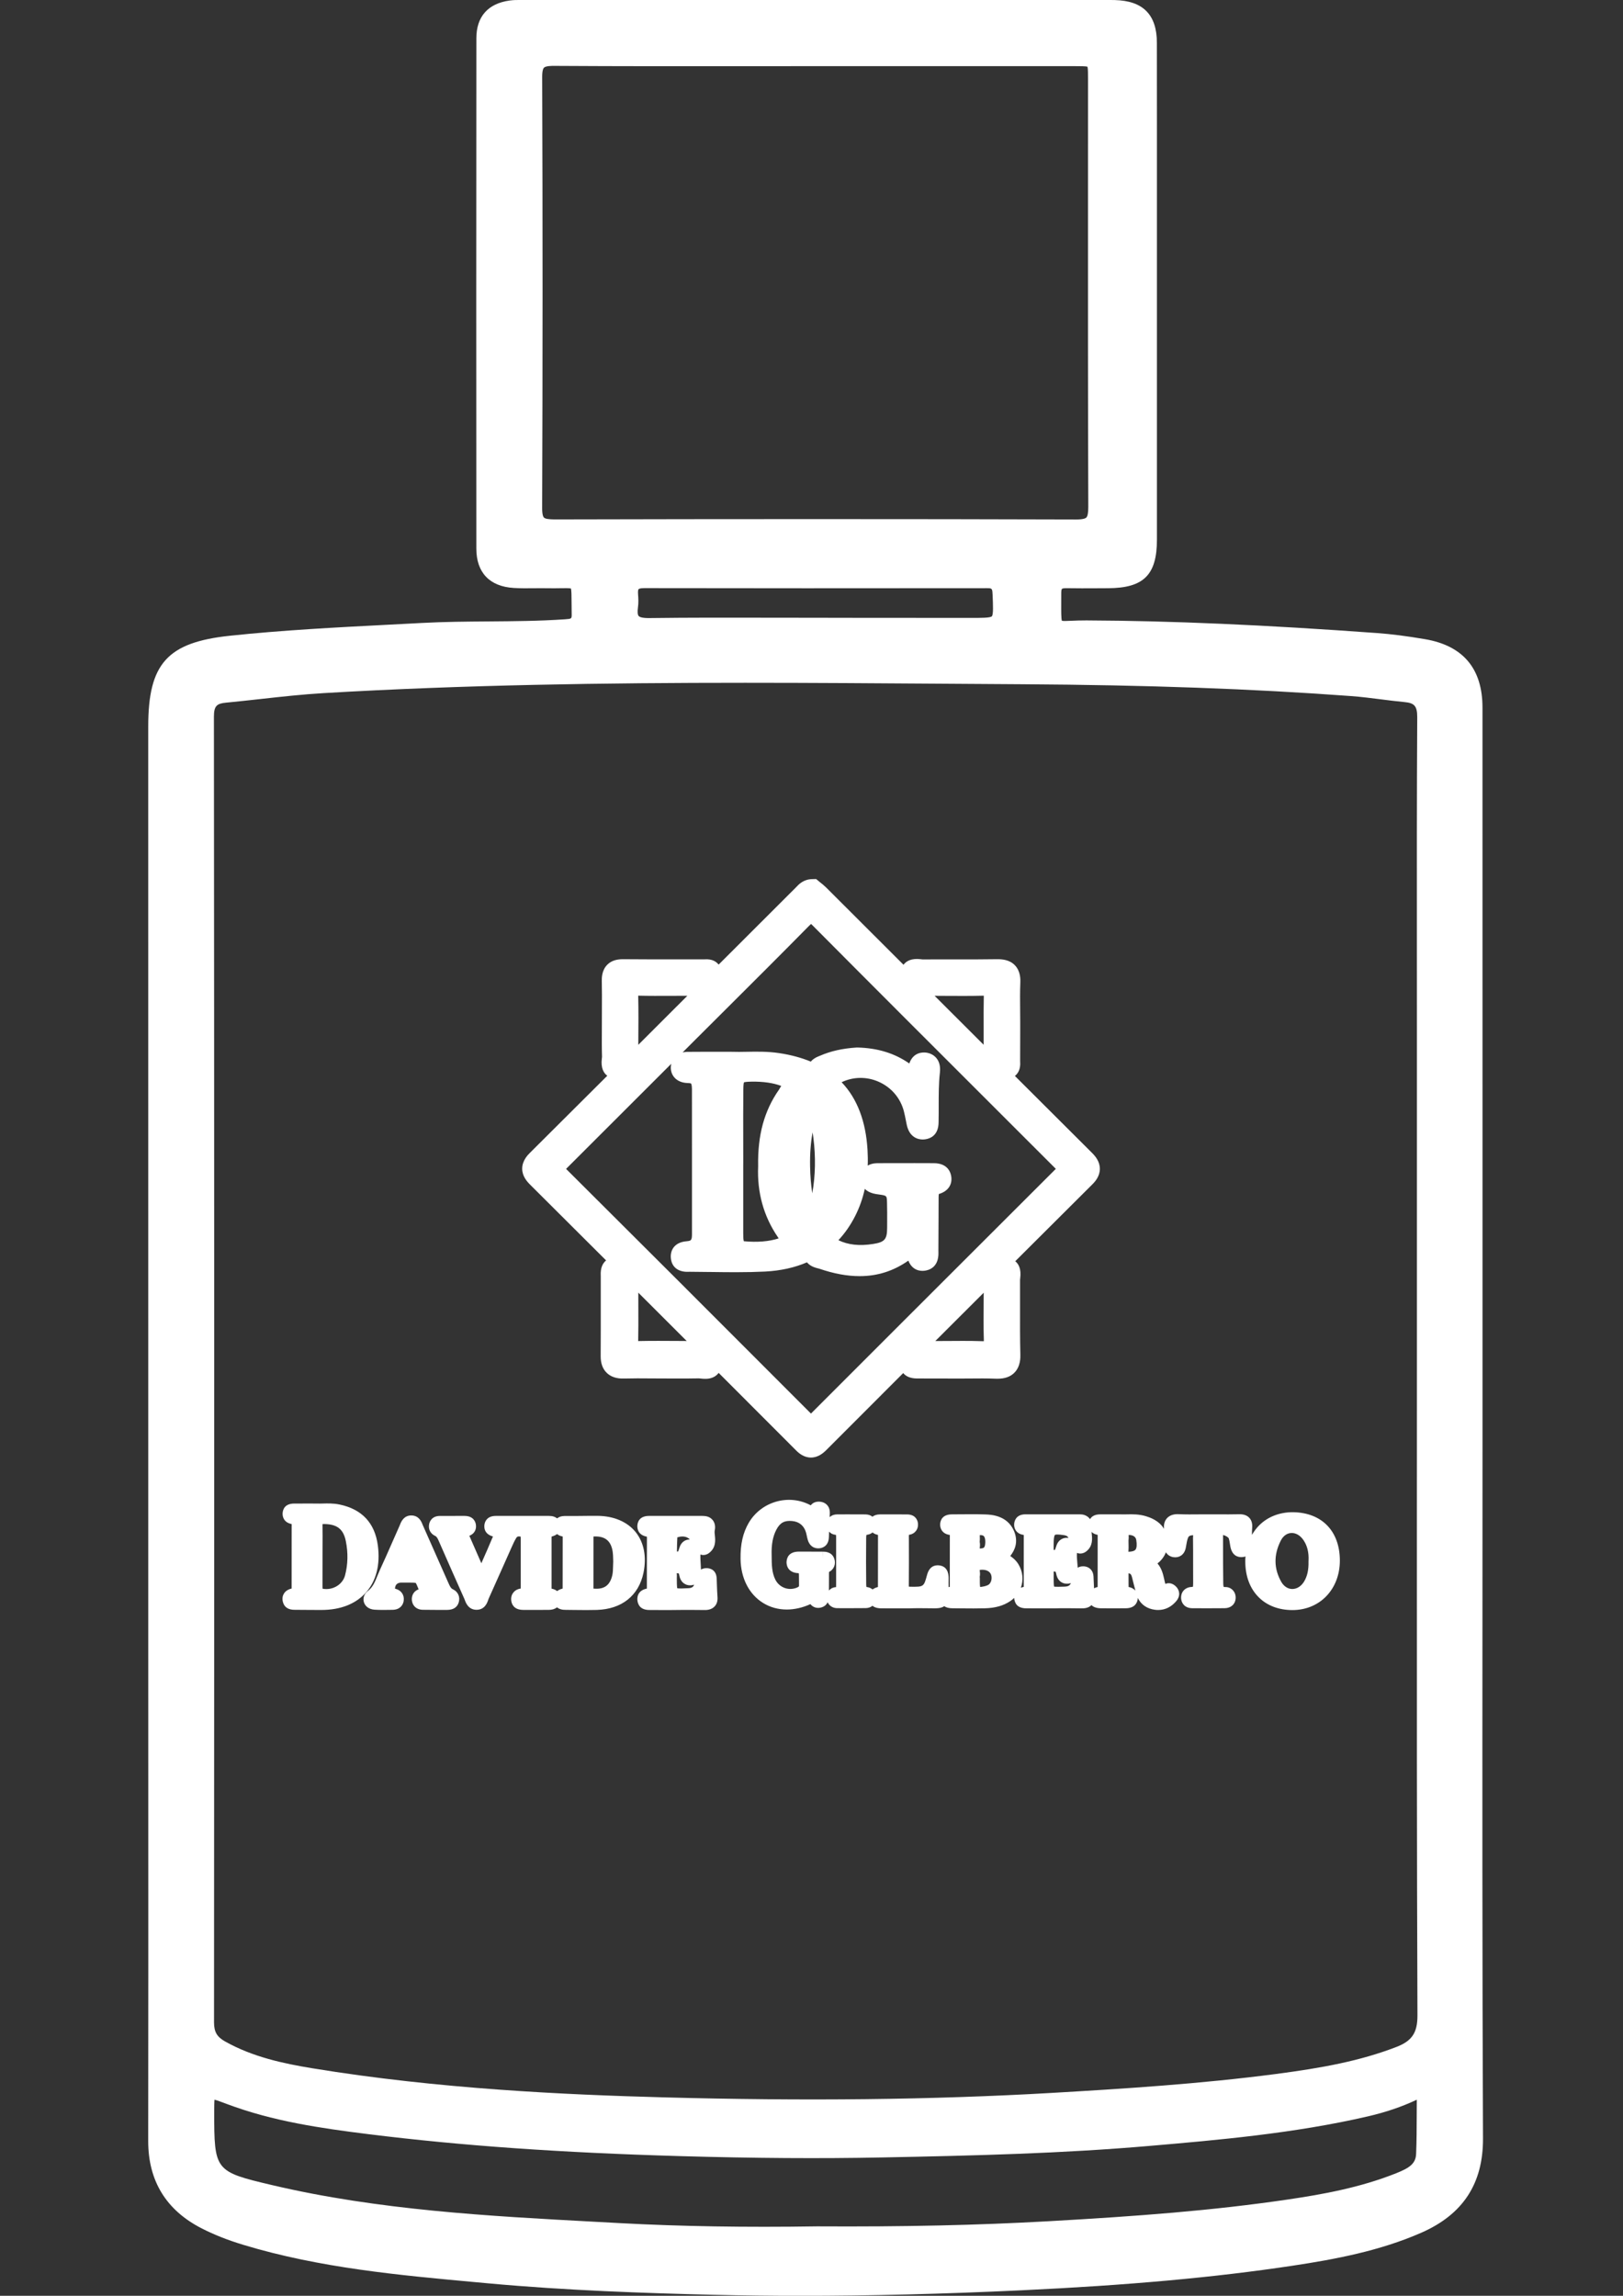 <?xml version="1.0" encoding="UTF-8"?> <svg xmlns="http://www.w3.org/2000/svg" xmlns:xlink="http://www.w3.org/1999/xlink" version="1.1" id="Layer_1" x="0px" y="0px" viewBox="0 0 595.28 841.89" style="enable-background:new 0 0 595.28 841.89;" xml:space="preserve"><rect x="0" y="0" width="595.28" height="841.89" fill="#333333" stroke="none"/> <style type="text/css"> .st0{fill:#FFFFFF;} </style> <g> <path class="st0" d="M543.73,590.1c0.01-22.3,0.02-44.59,0.02-66.89v-73.85c0-63.3,0-126.59-0.01-189.89 c0-14.25-7.08-22.69-21.04-25.07c-6.8-1.16-12.38-1.87-17.57-2.25c-41.75-3.03-75.63-4.5-106.63-4.64 c-2.23-0.01-4.04,0.07-5.5,0.13c-1.37,0.06-2.92,0.13-3.52,0.01c-0.28-0.85-0.26-3.55-0.25-6.4c0.01-1.13,0.01-2.41,0.01-3.84 c0-0.95,0.17-1.37,0.27-1.47c0.1-0.1,0.54-0.25,1.5-0.25c3.87,0.07,7.8,0.05,11.59,0.03l3.78-0.02 c13.08-0.04,17.95-4.86,17.96-17.8c0.01-21.41,0.01-42.82,0-64.23l0-28.79l0-26.05c0-21.05,0.01-42.09-0.02-63.14 c-0.01-10.28-5.05-15.4-15.41-15.67C408.33,0,407.74,0,407.16,0l-13.1,0c-67.29,0-134.58,0-201.88,0l-0.87,0 c-1.42-0.01-2.89-0.02-4.39,0.19c-7.98,1.12-12.2,5.92-12.2,13.87c-0.05,62.92-0.06,125.89-0.01,187.14 c0.01,8.77,4.88,13.88,13.73,14.41c2.53,0.15,5.07,0.13,7.53,0.1c1.54-0.01,3.07-0.03,4.61,0c1.98,0.04,3.64,0.01,4.97-0.01 c1.59-0.03,3.23-0.05,3.85,0.1c0.22,0.73,0.23,2.86,0.24,5.11c0,1.18,0.01,2.53,0.04,4.08c0.04,1.93,0.04,1.93-2.47,2.11 c-9.28,0.64-18.76,0.71-27.93,0.78c-8.02,0.06-16.32,0.12-24.51,0.56c-4.14,0.22-8.27,0.43-12.4,0.65 c-19.03,0.98-38.71,1.99-58.04,4.04c-22.96,2.43-29.96,10.21-29.96,33.27c0.01,72.36,0.01,144.73,0.01,217.09l0,119.97 c0,17.59,0.01,35.18,0.01,52.77c0.01,42.24,0.02,85.92-0.03,128.89c-0.02,14.62,6.6,25.42,19.68,32.08 c4.52,2.3,9.47,4.26,15.14,5.98c27.95,8.48,57.18,11.15,85.44,13.73l4.45,0.41c28.62,2.63,57.81,3.6,82.57,4.2 c10.5,0.25,21.2,0.38,32.17,0.38c25.21,0,51.85-0.67,80.62-2.02c39.39-1.85,71.08-4.72,99.74-9.04 c15.47-2.33,31.88-5.4,47.08-12.06c15.33-6.71,22.74-18.02,22.68-34.57C543.65,719.5,543.69,653.71,543.73,590.1z M78.68,769.97 c0.99,0.26,2.68,0.89,4.32,1.51l0.1,0.04c16.98,6.39,34.43,8.91,52.29,11.13c33.94,4.21,70.2,6.76,114.1,8.02 c27.12,0.78,51.31,0.94,73.95,0.49c34.7-0.68,66.01-1.47,97.91-4.21c24.98-2.15,53.29-4.58,80.38-10.86 c6.57-1.52,12.43-3.52,17.92-6.1c-0.02,1.97-0.03,3.94-0.03,5.91c-0.01,4.59-0.03,9.33-0.22,13.97c-0.15,3.59-2.47,5.14-7.29,7.07 c-13.18,5.26-26.87,7.74-39.71,9.63c-27.69,4.08-55.16,6.14-87.87,7.98c-25.94,1.46-52.88,2.06-84.87,1.88 c-25.96,0.41-50.29,0.01-72.32-1.19l-8.69-0.47c-39.25-2.1-79.84-4.27-118.85-13.47c-21.04-4.96-21.24-5.22-21.23-27.01 C78.58,772.64,78.58,770.94,78.68,769.97z M512.16,750.64c-13.43,5.18-27.34,7.7-44.09,9.9c-27.54,3.62-55.86,5.42-82.51,6.96 c-43.37,2.5-89.98,3.03-142.5,1.61c-35.42-0.96-82.05-3.03-128.6-10.67c-10.59-1.74-21.78-4.13-31.91-9.82 c-2.99-1.68-4.05-3.52-4.05-7.03c0.1-177.15,0.09-333.76-0.04-478.77c0-4.04,1.12-4.83,4.48-5.15c4.17-0.4,8.4-0.87,12.5-1.32 c7.63-0.85,15.52-1.72,23.28-2.18c51.3-3.03,103.22-3.78,154.57-3.78c25.01,0,49.89,0.18,74.49,0.35 c9.08,0.06,18.16,0.13,27.24,0.18c45.95,0.28,84.25,1.66,120.55,4.34c3.64,0.27,7.36,0.74,10.96,1.2c2.79,0.35,5.67,0.72,8.53,0.99 c3.53,0.34,4.77,1.23,4.75,5.6c-0.17,28.51-0.15,57.49-0.13,85.51c0.01,9.25,0.01,18.51,0.01,27.76v126.39 c0,17.74,0,35.48-0.01,53.21c-0.02,60.03-0.03,122.11,0.21,183.17C519.9,745.42,517.89,748.44,512.16,750.64z M234.02,217.87 c-0.12-1.43,0.17-1.78,0.2-1.82c0.04-0.04,0.4-0.38,1.99-0.38c0.01,0,0.01,0,0.02,0c37.74,0.07,78.86,0.07,125.71,0.02 c0.03,0,0.06,0,0.09,0c1.75,0,1.92,0.09,2.01,2.09l0.02,0.34c0.16,3.73,0.32,7.26-0.27,7.88c-0.58,0.61-4.09,0.6-7.8,0.59l-0.18,0 c-13.33-0.03-26.66-0.03-39.99-0.02l-16.86-0.03c-5.48,0-10.95-0.01-16.43-0.02c-14.51-0.03-29.51-0.06-44.27,0.13 c-2.77,0.04-3.7-0.4-4.02-0.76c-0.38-0.44-0.48-1.56-0.26-3.09C234.23,221.09,234.14,219.35,234.02,217.87z M198.86,28.26 c-0.01-2.29,0.36-3.14,0.67-3.45c0.68-0.67,3-0.66,3.76-0.65c24.14,0.15,48.69,0.13,72.42,0.11c7.95-0.01,15.9-0.01,23.85-0.01 l5.57,0c29.69,0,59.37-0.01,89.05,0c1.98,0,4.01,0,4.68,0.21c0.2,0.64,0.2,2.53,0.2,4.37c0,12.52,0,25.04-0.01,37.56 c-0.01,39.14-0.03,79.61,0.11,119.41c0.01,2.19-0.23,3.49-0.71,3.97c-0.33,0.33-1.24,0.72-3.67,0.72c-0.02,0-0.05,0-0.07,0 c-30.89-0.1-62.89-0.14-96.53-0.14c-30.19,0-61.7,0.04-94.91,0.12c-2.07-0.03-3.29-0.22-3.75-0.67c-0.31-0.31-0.68-1.17-0.67-3.46 C199.05,133.44,199.05,80.25,198.86,28.26z"></path> <path class="st0" d="M297.44,534.5c2.58,0,4.47-1.59,5.66-2.78c9.25-9.26,18.66-18.68,28.18-28.2c0.91,1.11,2.44,1.97,5.07,1.98 l0.26,0c3.76,0.02,7.53,0.02,11.28,0.02l3.67,0.01c1.39,0,2.77-0.01,4.16-0.02c3.1-0.03,6.3-0.06,9.42,0.07 c0.23,0.01,0.46,0.01,0.71,0.01c2.67,0,4.68-0.7,6.15-2.15c2.35-2.32,2.27-5.67,2.24-6.78c-0.14-5.61-0.12-11.35-0.11-16.93 c0.01-3.48,0.02-6.97,0-10.45c0-0.14,0.03-0.29,0.05-0.45l0.01-0.11c0.42-3.38-0.58-5.22-1.82-6.22 c9.42-9.39,18.83-18.77,28.21-28.11c1.21-1.2,2.82-3.11,2.82-5.78c0-2.66-1.63-4.6-2.86-5.83c-9.4-9.36-18.86-18.79-28.3-28.22 c1.12-0.88,2.13-2.45,1.93-5.23l-0.01-0.15c0.03-3.6,0.03-7.21,0.03-10.81l0-3.71c0-1.45-0.01-2.9-0.03-4.35 c-0.03-3.29-0.06-6.68,0.07-9.97c0.04-1.03,0.17-4.15-2.02-6.4c-1.95-2-4.61-2.2-6.46-2.19c-5.38,0.09-10.86,0.08-16.17,0.07h-0.1 c-3.72-0.01-7.43-0.01-11.14,0.01c-0.14,0-0.3-0.03-0.46-0.05l-0.12-0.02c-3.55-0.43-5.4,0.71-6.37,2.03c-0.2-0.2-0.4-0.4-0.6-0.6 l-27.77-27.73c-0.68-0.68-1.38-1.23-1.97-1.7c-0.18-0.15-0.36-0.28-0.52-0.42l-1.19-0.99l-1.55,0.04 c-3.09,0.08-4.83,1.93-5.68,2.84c-0.08,0.09-0.17,0.18-0.25,0.26l-27.43,27.39c-0.28,0.28-0.57,0.57-0.85,0.85 c-0.87-1.11-2.42-2.14-5.19-1.93c-0.07,0.01-0.17,0.01-0.18,0.01c-3.77-0.01-7.54-0.01-11.31-0.01l-0.49,0 c-5.9,0-11.99,0.01-18.01-0.05c-2.47,0.01-4.33,0.67-5.68,2.04c-2.07,2.1-2.01,5.03-1.99,5.99c0.07,3.39,0.06,6.87,0.04,10.28 l0,0.29c-0.01,1.27-0.01,2.55-0.01,3.82c0,1.19-0.01,2.38-0.01,3.58c-0.02,3.21-0.04,6.53,0.06,9.82c0,0.15-0.04,0.36-0.06,0.56 c-0.44,3.52,0.66,5.38,1.99,6.36c-9.47,9.45-18.96,18.91-28.39,28.29c-0.7,0.69-2.82,2.81-2.82,5.78c0,2.66,1.64,4.6,2.87,5.83 c9.48,9.44,18.75,18.69,27.91,27.82c-1.42,1.16-2.08,2.99-1.97,5.45c0,0.11,0.01,0.21,0.01,0.32c-0.01,3.74-0.01,7.49,0,11.23 c0,5.62,0.01,11.99-0.03,18.09c-0.02,2.61,0.72,4.67,2.2,6.12c1.51,1.48,3.65,2.19,6.33,2.1c3.3-0.09,6.65-0.07,9.89-0.04 c1.43,0.01,2.85,0.01,4.28,0.02l3.64,0.01c3.14,0.01,6.38,0.03,9.64-0.05c0.15,0,0.37,0.03,0.6,0.05l0.17,0.02 c0.48,0.05,1.03,0.1,1.63,0.1c1.66,0,2.99-0.43,4.05-1.3c0.32-0.26,0.6-0.55,0.84-0.88c9.51,9.52,18.93,18.94,28.27,28.3 C293.01,532.94,294.86,534.5,297.44,534.5z M234.13,480.25l0-0.11c-0.01-2.03-0.01-4.07-0.01-6.11 c5.94,5.93,11.84,11.83,17.75,17.73l-3.09-0.02c-4.81-0.03-9.79-0.07-14.71,0.04C234.16,487.88,234.14,483.83,234.13,480.25z M234.08,365.12c3.99,0.1,8,0.08,11.89,0.06c2.04-0.01,4.09-0.02,6.13-0.01c-5.97,5.96-11.97,11.95-17.99,17.97l0.01-1.43 C234.16,376.29,234.21,370.68,234.08,365.12z M286.06,399.01l-0.04,0.07c-0.09,0.17-0.18,0.33-0.27,0.46 c-5.45,7.76-7.89,16.69-7.68,28.1c-0.41,9.64,2.01,18.38,7.19,25.96c0.08,0.11,0.15,0.23,0.24,0.38c0.03,0.05,0.06,0.1,0.1,0.15 c-3.56,1.15-7.84,1.5-12.78,1.04c0,0,0,0,0,0c-0.08-0.24-0.19-0.76-0.19-1.73c0-0.26-0.01-0.53-0.02-0.84 c0-0.11-0.01-0.23-0.01-0.34l0-24.92l0.01-1.31c0-2.63-0.01-5.26-0.01-7.9c-0.01-6.13-0.03-12.46,0.04-18.68 c0.02-1.7,0.14-2.32,0.23-2.54c0.24-0.1,0.91-0.23,2.81-0.26c4.33-0.06,7.91,0.46,10.86,1.57 C286.35,398.51,286.2,398.78,286.06,399.01z M297.12,427.63c-0.08-4.51,0.23-8.61,0.92-12.38c0.11,0.64,0.2,1.3,0.29,1.99 c0.89,7.02,0.75,13.85-0.4,20.36C297.45,434.56,297.18,431.28,297.12,427.63z M320.3,437.66c0.72,0.19,1.38,0.28,1.9,0.34 l0.47,0.07c2.6,0.39,2.6,0.39,2.67,2.95c0.07,2.34,0.06,4.75,0.05,7.14l-0.01,2.13c-0.01,4.17-0.91,5.22-5.1,5.88 c-5.03,0.8-9.22,0.35-12.77-1.38c2.39-2.56,4.45-5.52,6.14-8.85c1.59-3.13,2.77-6.44,3.53-9.97 C317.96,436.75,319.01,437.32,320.3,437.66z M247.3,395.06c1.69,1.99,4.2,2.08,5.14,2.11c0.83,0.03,1.02,0.17,1.02,0.17 c0,0,0.32,0.37,0.33,2c0.02,11.54,0.01,23.07,0.01,34.61l0,18.67c0,2.28-0.44,2.35-1.63,2.52c-0.07,0.01-0.15,0.01-0.28,0.03 c-4.6,0.36-6.04,3.35-5.85,6.03c0.24,3.4,2.67,5.36,6.56,5.18l0.32-0.01c2.51,0.01,5.03,0.04,7.54,0.08l0.27,0 c3,0.04,6.04,0.08,9.1,0.08c4.16,0,7.58-0.08,10.78-0.24c5.67-0.29,10.83-1.43,15.36-3.38c1.27,1.53,3.15,1.99,4.23,2.26 c0.11,0.03,0.21,0.05,0.28,0.07c5.38,1.84,10.22,2.73,14.79,2.73c6.57,0,12.43-1.86,17.89-5.68c1.49,3.74,4.54,3.86,5.88,3.71 c1.62-0.18,5.35-1.2,5.15-6.83c0-0.13-0.01-0.25-0.01-0.36c0.04-4.23,0.05-8.46,0.06-12.68l0-0.87c0-2.02,0.01-4.04,0.02-6.06 c0-0.72,0.04-1.12,0.08-1.34c3.25-0.95,4.96-3.3,4.57-6.31c-0.19-1.49-1.2-4.96-6.35-5l-0.11,0c-2.37-0.02-4.74-0.02-7.11-0.02 l-3.1,0.01l-3.44,0c-2.4,0-4.8-0.01-7.21,0.02c-1.45,0.02-2.54,0.4-3.33,0.88c0.07-1.84,0.04-3.73-0.07-5.68 c-0.61-10.57-3.8-18.92-9.51-24.9c4.28-2.04,9.19-2.11,13.59-0.17c4.65,2.05,8.03,6.02,9.27,10.91c0.27,1.05,0.49,2.17,0.74,3.42 l0.27,1.36c1.02,4.95,4.44,5.48,5.86,5.48c0.33,0,0.67-0.03,1.02-0.08c1.78-0.27,4.78-1.43,4.82-6.24l0-0.23 c0.04-1.93,0.04-3.85,0.04-5.78c0-4.04-0.01-8.22,0.44-12.21c0.55-4.85-2.37-6.97-5.05-7.32c-1.15-0.15-4.72-0.23-6.17,3.99 c-5.39-3.76-11.62-5.68-19.08-5.86l-0.3,0.01c-5.14,0.33-9.53,1.32-13.42,3.03c-0.05,0.02-0.12,0.05-0.24,0.09 c-1.48,0.55-2.46,1.28-3.09,2.04c-3.47-1.44-7.37-2.48-11.63-3.12c-4.16-0.62-8.1-0.55-11.97-0.48c-1.88,0.03-3.65,0.07-5.38,0 l-5.21,0c-3.58-0.01-6.9-0.01-10.21,0.02l-0.33,0c-0.88-0.02-1.63,0.06-2.29,0.21l4.75-4.75c3.79-3.79,7.59-7.57,11.42-11.38 c9.93-9.89,20.2-20.13,30.21-30.29c0.3-0.31,0.54-0.53,0.73-0.69c0.15,0.13,0.34,0.3,0.56,0.53c22.4,22.54,45.23,45.34,67.3,67.38 c7.26,7.25,14.51,14.49,21.76,21.74c0.05,0.05,0.1,0.1,0.16,0.16l-22.04,22.01c-22.6,22.57-45.2,45.14-67.77,67.73 c-35.77-35.83-63.55-63.58-89.82-89.73c9.08-9.06,18.15-18.13,27.23-27.2l11.34-11.33c-0.05,0.21-0.08,0.41-0.1,0.58 C245.86,392.32,246.3,393.88,247.3,395.06z M360.85,491.27c0.01,0.22,0.01,0.41,0,0.56c-0.12,0-0.26,0-0.41,0 c-2.47-0.09-4.96-0.11-7.43-0.11c-1.84,0-3.67,0.01-5.48,0.03l-0.34,0c-1.38,0.01-2.76,0.02-4.14,0.02 c5.89-5.88,11.81-11.79,17.75-17.72c-0.01,1.11-0.02,2.22-0.02,3.33C360.73,481.91,360.69,486.6,360.85,491.27z M346.1,365.19 c4.82,0.03,9.81,0.06,14.74-0.06c-0.09,3.97-0.08,7.97-0.06,11.88c0.01,2.04,0.01,4.08,0,6.12c-6.02-6.01-12.02-12-17.99-17.96 C343.87,365.18,344.96,365.19,346.1,365.19z"></path> <path class="st0" d="M138.59,566.77c-1.09-8.27-5.82-13.33-14.05-15.05c-2.24-0.47-4.44-0.41-6.2-0.36 c-0.76,0.02-1.47,0.04-2.04,0.01l-2.78-0.01c-2.05,0-3.79-0.01-5.54,0.01l-0.12,0c-3.43,0.03-4.1,2.18-4.2,3.47 c-0.12,1.64,0.69,3.55,3.31,4.04c0,0.06,0.01,0.13,0.01,0.21l-0.01,23.34c0,0.04,0,0.07,0,0.1c-1.26,0.29-2.2,0.88-2.77,1.76 c-0.4,0.6-0.8,1.62-0.47,3.04c0.47,2.02,1.98,3.04,4.42,3.01l0.27,0c2.01,0.03,4.02,0.03,6.03,0.04c1.09,0,2.19,0.01,3.28,0.01 c0.06,0,0.13,0,0.19,0c6.97,0,12.62-2.23,16.35-6.46C138.01,579.68,139.51,573.75,138.59,566.77z M118.28,559.25 c0-0.14,0-0.26,0.01-0.34c0.13-0.02,0.31-0.03,0.57-0.03c4.78,0.04,7.09,1.86,7.98,6.25c0.87,4.3,0.78,8.52-0.28,12.56h0 c-0.89,3.42-4.59,5.61-8.25,4.9c-0.01-0.11-0.01-0.22-0.01-0.28l-0.01-0.15c0-0.11-0.01-0.22-0.01-0.33l0.01-11.27 c0-1.11,0-2.23,0.01-3.34C118.32,564.62,118.33,561.92,118.28,559.25z"></path> <path class="st0" d="M233.13,561.82c-3.06-3.78-8.01-5.89-13.94-5.94h0c-1.04-0.01-2.08-0.01-3.12,0l-3.71,0.04 c-1.77,0-3.54-0.01-5.31,0.01c-1.21,0.01-2.08,0.36-2.72,0.87c-0.65-0.53-1.59-0.9-2.99-0.9c-0.02,0-0.04,0-0.06,0l-0.17,0 c-6.3-0.02-12.6-0.02-18.9,0l-0.2,0c-2.98-0.04-3.98,1.58-4.28,2.94c-0.13,0.6-0.6,3.6,3.08,4.6c-1.34,3.21-2.76,6.43-4.26,9.82 c-1.53-3.49-2.96-6.77-4.4-10.07c2.1-0.83,2.63-2.62,2.39-4.13c-0.15-0.95-0.86-3.15-4.16-3.16c-3.02-0.01-6.03-0.01-9.05,0.01 c-3.08,0.02-3.78,2.27-3.92,2.96c-0.39,1.88,0.45,3.55,2.19,4.36c0.61,0.28,0.92,0.9,1.5,2.24l0.98,2.24 c2.68,6.1,5.46,12.4,8.23,18.59c0.07,0.15,0.12,0.31,0.18,0.47c0.36,0.98,1.31,3.56,4.29,3.56c0.02,0,0.04,0,0.06,0 c2.99-0.03,3.88-2.62,4.21-3.59c0.06-0.17,0.11-0.34,0.18-0.5c1.71-3.78,3.39-7.57,5.08-11.36c1.1-2.47,2.19-4.94,3.3-7.41 l0.08-0.18c0.53-1.19,1.03-2.3,1.65-3.29c0.21-0.34,0.47-0.76,1.63-0.49c0.03,0.26,0.03,0.66,0.03,0.96l0,2.4 c0,5.02-0.01,10.04,0,15.07c0,0.26,0,0.46-0.01,0.6c-1.44,0.2-2.27,0.91-2.72,1.48c-0.45,0.57-0.94,1.56-0.75,3 c0.17,1.24,0.96,3.33,4.36,3.35c1.53,0.01,3.07,0.01,4.6,0.01c1.58,0,3.15,0,4.73-0.02c1.45-0.01,2.42-0.39,3.1-0.93 c0.77,0.64,1.85,0.96,3.24,0.93l0.27,0l2.5,0.03c1.55,0.02,3.14,0.04,4.73,0.04c1.28,0,2.56-0.01,3.84-0.05 c9.14-0.27,15.39-5.24,17.13-13.64C237.22,570.91,236.2,565.61,233.13,561.82z M202.3,582.57c0-0.05,0-0.1,0-0.16l0-5.07 c0-4.5,0-9.01,0-13.52c0-0.16,0.01-0.27,0.02-0.35c0.87-0.22,1.52-0.54,2-0.92c0.5,0.41,1.11,0.7,1.84,0.84 c0.09,0.02,0.15,0.03,0.2,0.05c0.01,0.06,0.02,0.14,0.02,0.26c-0.01,3.05-0.01,6.1-0.01,9.15c0,3.23,0,6.45-0.01,9.68 c0,0.01,0,0.01,0,0.02c-0.58,0.14-1.35,0.39-2.01,0.92C203.78,583.03,203.1,582.71,202.3,582.57z M217.67,582.54 c0.02-6.36,0.02-12.72,0.01-19.08c0.08-0.01,0.17-0.01,0.28-0.02c4.04-0.15,6.19,1.67,6.77,5.66c0.12,0.82,0.14,1.69,0.16,2.54 c0.01,0.35,0.02,0.68,0.03,1c-0.03,0.59-0.04,1.15-0.06,1.7c-0.03,1.27-0.06,2.37-0.29,3.36c-0.88,3.7-2.98,5.2-6.81,4.86 C217.73,582.54,217.7,582.54,217.67,582.54z"></path> <path class="st0" d="M474.28,554.54c-4.8-0.04-9.16,1.6-12.34,4.72c-1.08,1.06-1.99,2.28-2.75,3.6c0-0.89,0.02-1.78,0.08-2.64 c0.04-0.58,0.17-2.35-1.08-3.66c-1.26-1.32-3.1-1.28-3.7-1.27c-2.63,0.06-5.32,0.05-7.93,0.03c-2.19-0.01-4.39-0.01-6.59,0.01 c-2.5,0.03-5.08,0.05-7.58-0.06c-0.73-0.03-2.96-0.13-4.41,1.52c-1.1,1.25-1.15,2.83-1.05,3.84c-1.86-3.1-5.24-4.18-6.54-4.59 c-2.54-0.8-4.98-0.76-7.12-0.71c-0.78,0.02-1.52,0.03-2.16,0l-2.52-0.01c-1.8,0-3.39-0.01-4.99,0.01l-0.14,0 c-2.09,0.02-3.14,0.86-3.66,1.76c-0.53-0.79-1.3-1.25-2.03-1.51c-0.65-0.23-1.26-0.25-1.65-0.25c-6.67-0.01-13.35-0.02-20.02-0.01 c-3.52,0-4.04,2.59-4.11,3.38c-0.21,2.21,1.19,3.89,3.49,4.17c0,0,0,0,0,0c0.01,0.07,0.01,0.15,0.01,0.26 c-0.01,3.93-0.01,7.86-0.01,11.8l0,7.01c-0.32,0.07-0.69,0.16-1.06,0.3c1.01-2.76,0.77-5.91-0.91-8.65 c-0.8-1.31-1.85-2.24-2.97-2.99c1.65-2.06,3.05-5.14,1.41-9.08c-2.45-5.88-8.55-6.09-10.55-6.16c-3.01-0.1-6.05-0.08-8.99-0.05 c-1.08,0.01-2.16,0.02-3.24,0.02c-3.56,0.01-4.25,2.2-4.34,3.51c-0.11,1.63,0.74,3.66,3.54,4.04c0.01,0.08,0.01,0.18,0.01,0.31 c-0.01,3.5-0.01,7-0.01,10.49l0,8.1c0,0.05,0,0.09,0,0.13c-0.13,0.03-0.28,0.06-0.43,0.1c-0.02-0.92-0.03-1.98,0-3.24 c0.01-0.19,0-0.37-0.02-0.56l-0.01-0.17c-0.19-2.39-1.32-3.73-3.36-3.99c-1.58-0.2-3.65,0.24-4.52,3.46 c-1.2,4.42-1.2,4.42-6.1,4.36c-0.27,0-0.46-0.02-0.59-0.04c-0.01-0.09-0.01-0.21-0.01-0.36c0.07-5.53,0.05-11.15,0.03-16.58 l-0.01-1.49c0-0.26,0.01-0.44,0.03-0.57c1.39-0.19,2.18-0.9,2.6-1.46c0.43-0.57,0.89-1.55,0.67-2.98 c-0.11-0.71-0.73-3.02-3.95-3.04c-3.3-0.02-6.6-0.03-9.9-0.01c-1.31,0.01-2.19,0.36-2.8,0.85c-0.65-0.52-1.5-0.82-2.5-0.84 c-0.87-0.01-1.75-0.02-2.62-0.01l-4.03-0.01c-1.28,0-2.56,0-3.83,0.01c-1.11,0.01-2.04,0.37-2.71,1c0.01-0.47,0.04-0.95,0.05-1.42 c0.09-3-2.01-3.86-2.66-4.05c-1.17-0.34-2.37-0.26-3.28,0.24c-0.42,0.23-0.77,0.54-1.05,0.91c-7.97-4.32-18.15-1.46-22.76,6.44 c-2.12,3.63-3.07,7.83-2.99,13.21c0.1,7.11,3.14,13.01,8.32,16.18c2.59,1.59,5.54,2.38,8.63,2.38c2.82,0,5.77-0.66,8.67-1.98 c0.95,1.18,2.4,1.66,3.96,1.23c1.12-0.31,1.9-0.95,2.36-1.9c0.61,1.3,1.9,2.14,3.52,2.15c1.58,0.01,3.05,0.01,4.44,0.01 c2.15,0,4.12-0.01,6.02-0.03c0.96-0.01,1.81-0.32,2.46-0.85c0.7,0.56,1.74,0.93,3.27,0.93c0,0,0.01,0,0.01,0l0.23,0 c1.43,0.02,2.87,0.02,4.3,0.02c0.89,0,1.77,0,2.66,0l2.65,0l2.29-0.06c0.65,0,1.31,0,1.97-0.01c1.49-0.01,2.71,0.01,3.7,0.03 c2.43,0.05,4.02,0.08,5.24-0.76c0.75,0.5,1.75,0.76,3,0.76l0.23,0l2.7,0.03c1.58,0.02,3.2,0.03,4.82,0.03 c1.37,0,2.75-0.01,4.12-0.05c3.87-0.1,6.84-0.94,9.37-2.65c0.52-0.35,0.99-0.74,1.42-1.16c0.01,0.21,0.03,0.43,0.08,0.67 c0.43,2.16,1.96,3.22,4.61,3.15c0.11,0,0.23,0,0.33,0c1.45,0.02,2.9,0.02,4.35,0.02c0.85,0,1.7,0,2.54,0l2.72,0l2.49-0.06v0 c0.76,0,1.53,0,2.29,0c0.66,0,1.31,0.01,1.97,0.02c1.05,0.02,2.09,0.03,3.14,0.03l0.14,0c0.94,0,2.52-0.01,3.68-1.19c0,0,0,0,0,0 c0.69,0.67,1.78,1.15,3.51,1.16c2.92,0.03,5.97,0.03,9.07,0c3.37-0.03,4.19-2.06,4.38-3.28c0.03-0.18,0.05-0.36,0.05-0.52 c1.18,2.46,3.39,4,6.33,4.36c0.39,0.05,0.76,0.07,1.14,0.07c2.51,0,4.76-1.08,6.55-3.16c1.79-2.08,1.23-4.11,0.1-5.32 c-1.4-1.49-2.91-1.56-4.03-1.09c-0.16-0.54-0.28-1.1-0.4-1.66c-0.41-1.82-0.9-4.02-2.48-5.84c1.45-1.13,2.48-2.52,3.09-4.1 c0.6,1.02,1.61,1.59,2.6,1.77c1.44,0.25,2.44-0.19,3.02-0.6c0.9-0.64,1.48-1.65,1.71-3.01l0.06-0.35c0.18-1.1,0.36-2.14,0.69-3.02 c0.16-0.42,0.39-1.03,1.93-1.03c-0.04,0.33-0.07,0.69-0.07,1.06c0.05,3.09,0.04,6.25,0.04,9.3c0,2.43-0.01,4.85,0.01,7.28 c0.01,0.76-0.05,1.12-0.1,1.27c-0.08,0.02-0.22,0.04-0.43,0.05c-1.22,0.04-2.28,0.52-2.99,1.34c-0.7,0.81-1.01,1.9-0.87,3.08 c0.19,1.62,1.37,3.36,4.1,3.38c1.78,0.01,3.59,0.02,5.44,0.02c2.11,0,4.26-0.01,6.43-0.03c2.28-0.02,3.89-1.48,4.01-3.65 c0.06-1.16-0.32-2.22-1.07-2.99c-0.73-0.75-1.69-1.15-2.81-1.12c-0.27,0.01-0.42-0.02-0.5-0.04c-0.06-0.14-0.16-0.51-0.17-1.47 c-0.07-4.63-0.07-9.36-0.07-13.93l0-3.64c0.84,0.17,1.93,0.78,2.11,1.28c0.18,0.52,0.28,1.18,0.39,1.87 c0.05,0.34,0.11,0.69,0.17,1.03c0.61,3.31,2.61,3.97,4.15,3.93c0.41-0.01,0.91-0.07,1.41-0.25c-0.05,0.56-0.08,1.12-0.08,1.69 c-0.02,5.43,1.66,10,4.88,13.23c3.08,3.1,7.36,4.74,12.38,4.75c0.01,0,0.01,0,0.02,0c10.06,0,17.39-7.62,17.41-18.12 C491.43,561.51,484.87,554.7,474.28,554.54z M413.87,569.04c0-0.1,0-0.22,0.02-0.37c0.07-0.72,0.05-1.42,0.04-2.03 c-0.01-0.24-0.01-0.49-0.01-0.74c0-0.17-0.01-0.35-0.01-0.53c-0.01-0.17-0.02-0.41,0-0.49c0.09-0.61,0.07-1.18,0.06-1.68 c0-0.09-0.01-0.2-0.01-0.3c1.2-0.04,2.57,0.39,2.8,1.82c0.28,1.69,0.18,2.94-0.27,3.53c-0.31,0.41-0.96,0.66-1.94,0.76 C414.24,569.04,414.03,569.05,413.87,569.04z M400.43,562.59c-0.03-0.29-0.06-0.57-0.08-0.83c0.52,0.51,1.25,0.91,2.25,1.09 c0,0.06,0,0.13,0,0.21c-0.01,5.69-0.01,11.39-0.01,17.08v1.8c0,0.01,0,0.02,0,0.03c-0.51,0.1-0.94,0.28-1.32,0.48 c-0.03-0.74-0.07-1.48-0.1-2.2c-0.04-0.74-0.07-1.48-0.1-2.21c-0.09-2.06-1.5-3.53-3.51-3.66c-0.86-0.05-1.63,0.13-2.28,0.51 c-0.04-0.57-0.09-1.13-0.13-1.68c-0.12-1.31-0.23-2.56-0.15-3.75c0.01,0,0.02,0.01,0.02,0.01c1.15,0.45,2.41,0.23,3.46-0.6 C400.89,566.94,400.6,564.22,400.43,562.59z M387.56,566.57c-0.18,0.49-0.35,0.98-0.5,1.47c-0.06,0.21-0.12,0.29-0.12,0.3 c-0.03,0.01-0.15,0.05-0.46,0.05c0-0.24,0-0.48-0.02-0.71c-0.03-0.3-0.01-0.6-0.01-0.89c0-0.19,0.01-0.38,0.01-0.57 c0-2.93,0.44-3.34,0.46-3.35c0.01-0.01,0.19-0.15,0.96-0.15c0.51,0,1.28,0.06,2.44,0.25c0.65,0.11,1.19,0.27,1.58,1 C389.93,563.7,388.24,564.71,387.56,566.57z M386.61,581.82c-0.15-0.71-0.15-2.44-0.15-3.74c0-0.12,0-0.24,0.01-0.36 c0.01-0.38,0.03-0.86-0.04-1.39c0-0.01,0-0.02,0-0.03c0.14,0,0.31,0.01,0.52,0.03c0.12,0.01,0.19,0.03,0.21,0.03 c0.03,0.06,0.13,0.25,0.23,0.75c0.59,3.09,2.8,3.89,4.68,3.6c0.21-0.03,0.45-0.08,0.7-0.16c-0.37,0.92-1.06,1.25-2.43,1.29 C388.97,581.89,387.31,581.94,386.61,581.82z M359.34,578.25c0.19-0.87,0.09-1.68,0.01-2.35c-0.01-0.06-0.02-0.12-0.02-0.19 c2.08-0.3,3.7,0.37,4.18,1.75c0.5,1.46-0.03,3.23-1.13,3.79c-0.36,0.18-0.79,0.33-1.29,0.45c-0.83,0.19-1.32,0.25-1.59,0.26 c-0.05-0.27-0.12-0.76-0.12-1.61c0-0.37,0-0.73,0-1.1l0-0.57C359.36,578.53,359.35,578.39,359.34,578.25z M360.91,567.49 c-0.24,0.24-0.82,0.35-1.57,0.36c0-0.03,0.01-0.05,0.01-0.08c0.07-0.65,0.17-1.48-0.02-2.35c0.09-0.66,0.06-1.29,0.04-1.82 c-0.01-0.19-0.02-0.43-0.01-0.64c0.05,0,0.12-0.01,0.19-0.01h0c0.59-0.02,1.03,0.1,1.28,0.35c0.36,0.35,0.57,1.12,0.56,2.1 C361.39,566.43,361.21,567.19,360.91,567.49z M317.99,581.99L317.99,581.99c-0.08-0.01-0.15-0.02-0.19-0.03 c-0.09-0.31-0.1-1-0.1-1.32c-0.07-5.01-0.07-10.42-0.01-16.53c0.01-0.97,0.12-1.23,0.1-1.23c0,0,0.08-0.05,0.31-0.08 c0.75-0.1,1.4-0.4,1.93-0.83c0.5,0.41,1.14,0.73,1.99,0.89c0,0.06,0.01,0.13,0.01,0.21v1.95c0,5.64,0,11.27-0.02,16.91 c0,0.01,0,0.03,0,0.04c-0.84,0.22-1.48,0.53-1.97,0.9C319.48,582.4,318.79,582.09,317.99,581.99z M304.03,583.28 c0.01-1.36,0.02-2.72,0.02-4.09l0-1.92c0-0.25,0-0.6,0.02-0.81c1.84-0.94,2.62-2.97,1.89-4.96c-0.9-2.47-3.38-2.49-4.19-2.49 l-0.05,2.49l0,0l0.02-2.49c-2.83-0.02-5.66-0.03-8.49-0.02h-0.19c-0.01,0-0.02,0-0.02,0c-3.83,0-4.49,2.38-4.55,3.8 c-0.02,0.65,0.07,3.89,4.29,4.11c0.07,0,0.13,0.01,0.18,0.02c0.03,0.11,0.06,0.3,0.07,0.6c0.02,0.7,0.02,1.41,0.02,2.11 c0,0.6-0.01,1.2,0.01,1.79c0.01,0.28,0.01,0.45-0.81,0.79c-3.03,1.24-6.42-0.04-7.88-2.96c-1.25-2.5-1.35-5.34-1.35-8.88 c-0.13-3.93,0.42-6.92,1.73-9.42c1.35-2.57,2.99-3.46,5.86-3.17c2.6,0.26,4.35,1.77,5.06,4.35c0.1,0.35,0.17,0.7,0.24,1.05 c0.1,0.48,0.2,0.96,0.34,1.43c0.79,2.77,2.91,3.43,4.64,3.12c1.12-0.2,3.01-1,3.13-4.06c0.03-0.67,0.04-1.33,0.07-2 c0.58,0.64,1.38,1.07,2.34,1.16c0.08,0.01,0.14,0.02,0.19,0.03c0.05,0.32,0.05,0.89,0.05,1.3v0.11c-0.01,5.54-0.01,11.07,0,16.61 l0,0.16c0,0.29,0,0.69-0.02,0.98c-0.02,0-0.03,0-0.05,0C305.57,582.07,304.66,582.52,304.03,583.28z M413.95,581.97 c0-0.06-0.01-0.14-0.01-0.23l-0.01-0.96c-0.02-1.2-0.03-2.32-0.01-3.46c0-0.16,0.01-0.29,0.03-0.4c0.11,0.03,0.24,0.08,0.41,0.14 c0.22,0.09,0.55,0.22,0.83,1.3c0.18,0.68,0.34,1.36,0.51,2.04c0.23,0.95,0.47,1.92,0.74,2.89 C415.97,582.78,415.2,582.19,413.95,581.97z M469.74,565c0.86-1.71,2.2-2.72,3.77-2.83c0.1-0.01,0.19-0.01,0.28-0.01 c1.58,0,3.12,0.92,4.25,2.55c1.44,2.08,2.06,4.59,1.9,7.67l-0.01,0.1l0,0.1c0.08,3.09-0.44,5.44-1.63,7.4 c-1.06,1.73-2.63,2.72-4.31,2.72c-0.02,0-0.04,0-0.06,0c-1.58-0.02-3.03-0.97-3.97-2.59C467.2,575.27,467.12,570.19,469.74,565z"></path> <path class="st0" d="M262.88,579.29l-0.01-0.23c-0.05-3.43-2.46-3.94-3.49-4c-0.53-0.03-1.43,0.01-2.28,0.52 c-0.02-0.67-0.06-1.33-0.1-1.98c-0.08-1.24-0.15-2.42-0.1-3.56c0.02,0.01,0.05,0.02,0.07,0.03c1.02,0.34,2.12,0.15,3.03-0.52 c2.69-1.99,2.37-4.83,2.19-6.53c-0.07-0.63-0.14-1.29-0.06-1.68c0.42-1.91-0.14-3.15-0.69-3.86c-0.51-0.66-1.48-1.47-3.21-1.55 l-0.15-0.01c-0.18-0.01-0.35-0.02-0.53-0.02l-2.43,0c-5.68,0-11.36-0.01-17.03,0c-3.55,0-4.23,2.21-4.32,3.53 c-0.05,0.79,0.03,3.42,3.39,4.06c0.04,0.01,0.07,0.01,0.1,0.02c0.01,0.07,0.02,0.18,0.02,0.34c-0.02,4.76-0.02,9.51-0.02,14.27 l0,4.34c0,0.03,0,0.06,0,0.08c-3.66,0.75-3.57,3.57-3.46,4.44c0.22,1.59,1.17,3.48,4.56,3.42l0.29,0c1.46,0.02,2.91,0.02,4.37,0.02 c0.88,0,1.75,0,2.63,0l5.11-0.05v0c0.86,0,1.72,0,2.58,0c1.68,0.01,3.37,0.02,5.05,0.04c0.61,0.01,2.45,0.03,3.71-1.31 c0.81-0.86,1.16-2.01,1.06-3.43c-0.11-1.5-0.17-3.06-0.22-4.56C262.92,580.5,262.9,579.9,262.88,579.29z M248.4,582.43 c-0.16-0.71-0.16-2.53-0.16-3.77c0-0.12,0-0.24,0.01-0.36c0.01-0.38,0.03-0.86-0.04-1.39c0,0,0,0,0-0.01 c0.13,0.01,0.29,0.02,0.48,0.04c0.16,0.02,0.23,0.05,0.23,0.04c0.02,0.03,0.14,0.21,0.25,0.78c0.25,1.32,0.84,2.31,1.76,2.94 c0.6,0.41,1.63,0.84,3.08,0.56c0.19-0.04,0.38-0.08,0.57-0.15c-0.29,0.85-0.82,1.25-2.23,1.3 C250.88,582.49,249.11,582.56,248.4,582.43z M249.28,567.33l-0.16,0.5c-0.13,0.42-0.26,0.81-0.42,1.13 c-0.11,0.01-0.26,0.01-0.42,0.01c0.02-1.82,0.06-3.51,0.15-5.21c1.05-0.33,2.48-0.53,3.69,0.1c0.35,0.18,0.64,0.41,0.9,0.68 C251.28,564.53,249.87,565.56,249.28,567.33z"></path> <path class="st0" d="M166.08,582.79L166.08,582.79c-0.72-0.33-1.08-1.1-1.66-2.41l-0.11-0.24c-3.06-6.95-6.13-13.9-9.23-20.84 c-0.05-0.11-0.09-0.23-0.14-0.34c-0.35-0.89-1.28-3.24-4.12-3.23c-2.77,0.03-3.7,2.37-4.05,3.25c-0.05,0.12-0.09,0.24-0.14,0.35 c-0.92,2.06-1.83,4.12-2.73,6.18c-1.44,3.28-2.93,6.68-4.46,9.97c-0.35,0.76-0.66,1.53-0.98,2.3c-0.92,2.28-1.71,4.26-3.48,5.6 c-1.38,1.05-1.96,2.64-1.51,4.15c0.47,1.58,1.95,2.63,3.86,2.76c1.05,0.07,2.1,0.09,3.14,0.09c0.76,0,1.51-0.01,2.26-0.02 l1.26-0.02c2.67-0.03,3.86-1.73,4.08-3.32c0.3-2.11-0.92-3.88-3.04-4.4c-0.06-0.02-0.12-0.03-0.16-0.04 c0.03-0.69,0.23-1.24,0.6-1.62c0.48-0.48,1.15-0.59,1.64-0.6c0.57,0,1.14,0,1.71,0l0.8,0c1.21,0,2.46,0,2.86,0.12 c0.23,0.3,0.63,1.28,1.06,2.34c-0.73,0.25-1.36,0.71-1.8,1.33c-0.61,0.86-0.83,1.96-0.61,3.09c0.35,1.84,1.85,3.05,3.83,3.09 c0.78,0.02,1.57,0.02,2.35,0.02l3.74,0.03c1,0,2,0.01,3.01-0.01c2.2-0.03,3.61-0.94,4.17-2.69 C168.87,585.65,168.01,583.68,166.08,582.79z"></path> </g> </svg> 